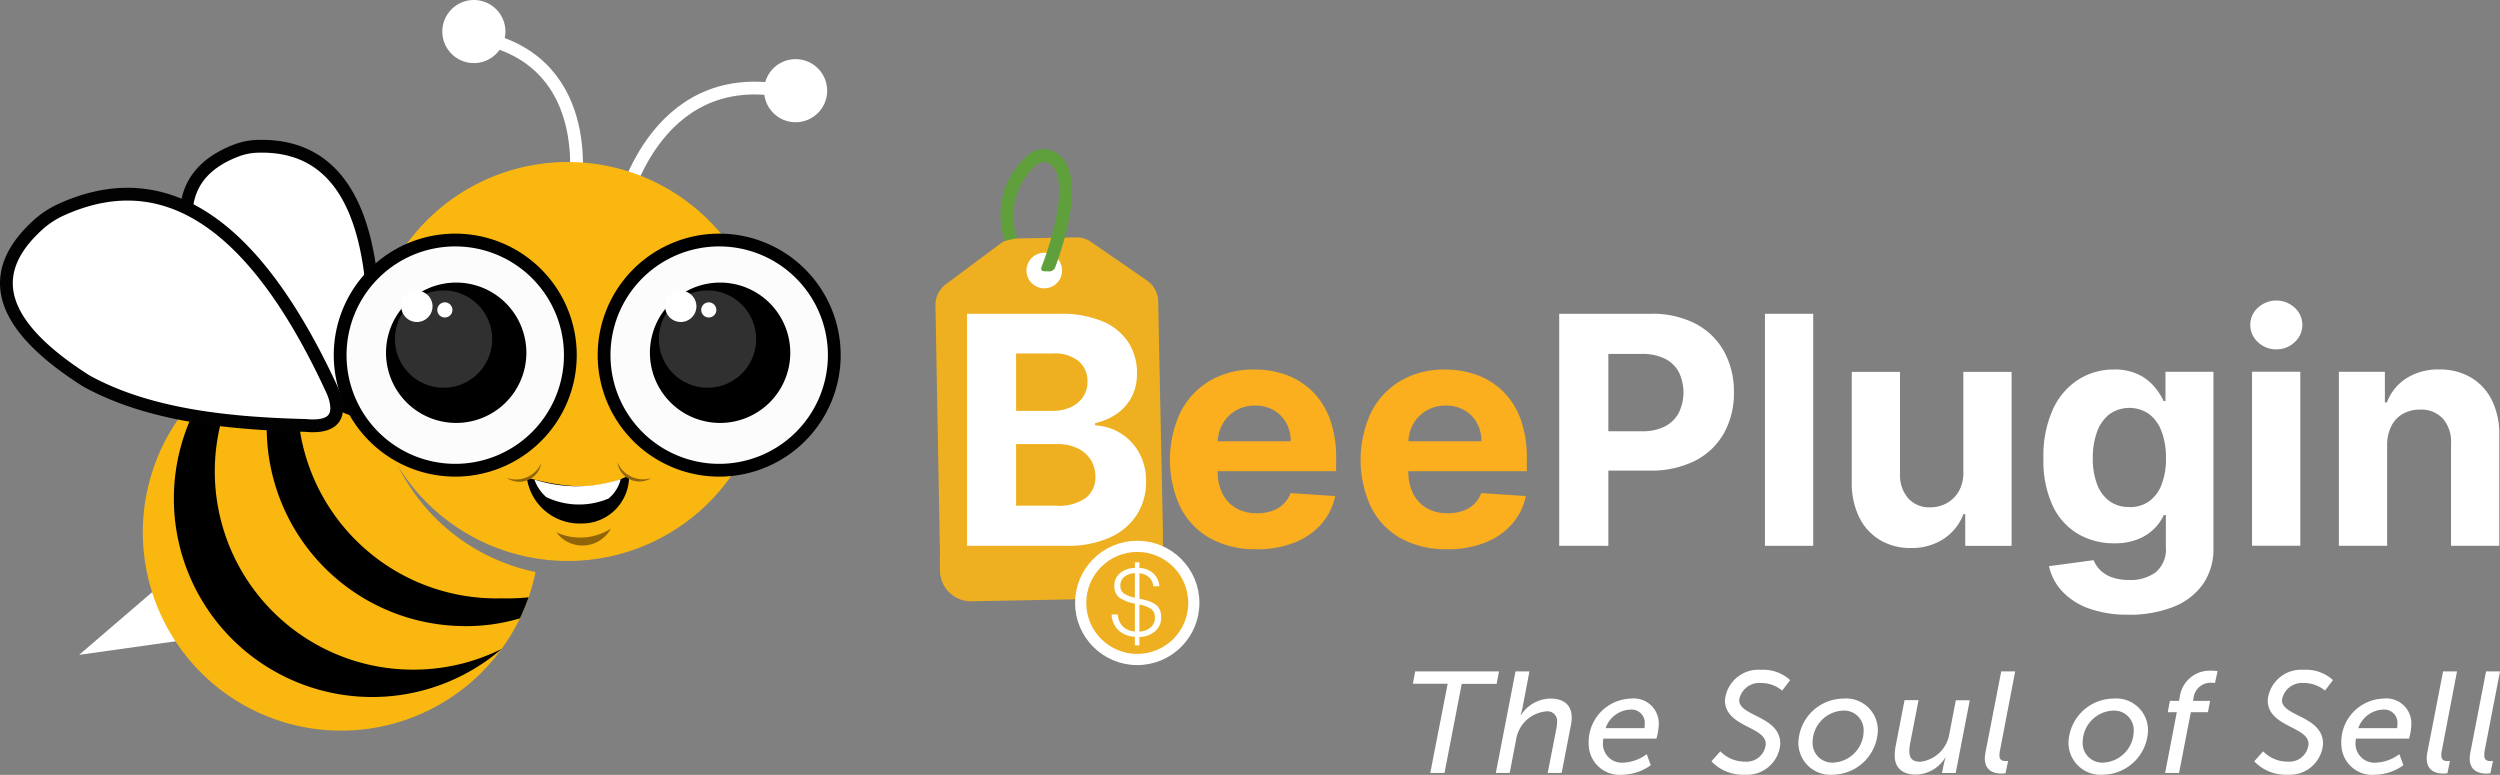 <?xml version="1.0" encoding="UTF-8"?>
<svg xmlns="http://www.w3.org/2000/svg" xmlns:xlink="http://www.w3.org/1999/xlink" width="156.388" height="48.473" viewBox="0 0 156.388 48.473">
  <rect x="0" y="0" width="156.388" height="48.473" fill="#808080" stroke="none"/>
  <defs>
    <clipPath id="clip-path">
      <path id="Path_47" data-name="Path 47" d="M49.78,83.826a12.452,12.452,0,0,1,.25-2.486,12.409,12.409,0,1,0,9.65,14.64,12.411,12.411,0,0,1-9.9-12.154" transform="translate(-35.115 -81.086)" fill="#f9b710"></path>
    </clipPath>
  </defs>
  <g id="Group_12" data-name="Group 12" transform="translate(-79.442 -8)">
    <g id="Group_9" data-name="Group 9" transform="translate(137.961 17.333)">
      <path id="Path_1" data-name="Path 1" d="M130.61,180.865l.01-2.12h0l-.254-12.23-.016-.873-.026-1.372a1.618,1.618,0,0,0-.7-1.3l-3.5-2.414a1.617,1.617,0,0,0-.949-.286l-3.787.07a1.62,1.62,0,0,0-.937.32l-3.412,2.543a1.617,1.617,0,0,0-.651,1.328l.033,1.793.019,1,.233,12.848h-.014l.013.961a1.932,1.932,0,0,0,1.968,1.9l10.073-.188a1.932,1.932,0,0,0,1.9-1.968" transform="translate(-116.39 -154.754)" fill="#eeb020"></path>
      <path id="Path_2" data-name="Path 2" d="M140.774,165.676a1.113,1.113,0,1,1,.07-.85,1.113,1.113,0,0,1-.07.85" transform="translate(-132.978 -157.576)" fill="#fff"></path>
      <path id="Path_3" data-name="Path 3" d="M135.511,139.719c1.019.88.194,4.214-.645,6.374a.174.174,0,0,0,.158.237l.321.009a.4.4,0,0,0,.388-.257c.624-1.688,1.857-5.636.307-6.975a1.485,1.485,0,0,0-1.92-.115,4.891,4.891,0,0,0-1.53,5.434l.758-.171a4.28,4.28,0,0,1,1.229-4.6.686.686,0,0,1,.934.06" transform="translate(-128.243 -138.694)" fill="#5fa03c"></path>
      <path id="Path_4" data-name="Path 4" d="M124.122,193.507V178.993h5.811a6.6,6.6,0,0,1,2.672.475,3.559,3.559,0,0,1,1.609,1.314,3.5,3.5,0,0,1,.539,1.931,3.138,3.138,0,0,1-.34,1.492,2.911,2.911,0,0,1-.932,1.049,3.832,3.832,0,0,1-1.35.578v.142a3.273,3.273,0,0,1,1.555.468,3.334,3.334,0,0,1,1.18,1.208,3.6,3.6,0,0,1,.453,1.846,3.774,3.774,0,0,1-.571,2.059,3.88,3.88,0,0,1-1.683,1.428,6.409,6.409,0,0,1-2.743.525Zm3.069-8.441h2.275a2.691,2.691,0,0,0,1.123-.223,1.867,1.867,0,0,0,.779-.634,1.677,1.677,0,0,0,.287-.985,1.6,1.6,0,0,0-.556-1.269,2.336,2.336,0,0,0-1.577-.482H127.19Zm0,5.932h2.5a2.892,2.892,0,0,0,1.871-.493,1.627,1.627,0,0,0,.588-1.314,1.952,1.952,0,0,0-.291-1.063,1.98,1.98,0,0,0-.826-.723,2.864,2.864,0,0,0-1.272-.262h-2.572Z" transform="translate(-122.147 -168.697)" fill="#fff"></path>
      <path id="Path_5" data-name="Path 5" d="M179.2,203.881a5.77,5.77,0,0,1-2.888-.684,4.626,4.626,0,0,1-1.86-1.942,7.064,7.064,0,0,1,0-5.928,4.811,4.811,0,0,1,1.839-1.977,5.338,5.338,0,0,1,2.789-.709,5.762,5.762,0,0,1,2.009.344,4.534,4.534,0,0,1,1.63,1.031,4.7,4.7,0,0,1,1.088,1.726,6.9,6.9,0,0,1,.39,2.427V199h-9.192v-1.871h6.35a2.313,2.313,0,0,0-.284-1.155,2.064,2.064,0,0,0-.783-.79,2.284,2.284,0,0,0-1.159-.287,2.327,2.327,0,0,0-1.216.315,2.26,2.26,0,0,0-.825.843,2.4,2.4,0,0,0-.3,1.173v1.779a3.023,3.023,0,0,0,.3,1.4,2.155,2.155,0,0,0,.854.907,2.577,2.577,0,0,0,1.311.319,2.857,2.857,0,0,0,.922-.142,1.912,1.912,0,0,0,.716-.425,1.846,1.846,0,0,0,.454-.694l2.792.184a3.809,3.809,0,0,1-.868,1.754,4.363,4.363,0,0,1-1.687,1.162,6.34,6.34,0,0,1-2.378.415" transform="translate(-159.134 -178.859)" fill="#fbae1e"></path>
      <path id="Path_6" data-name="Path 6" d="M225.888,203.881A5.771,5.771,0,0,1,223,203.2a4.626,4.626,0,0,1-1.86-1.942,7.064,7.064,0,0,1,0-5.928,4.811,4.811,0,0,1,1.839-1.977,5.338,5.338,0,0,1,2.789-.709,5.762,5.762,0,0,1,2.009.344,4.535,4.535,0,0,1,1.63,1.031,4.7,4.7,0,0,1,1.088,1.726,6.9,6.9,0,0,1,.39,2.427V199h-9.192v-1.871h6.35a2.314,2.314,0,0,0-.284-1.155,2.065,2.065,0,0,0-.783-.79,2.284,2.284,0,0,0-1.159-.287,2.327,2.327,0,0,0-1.216.315,2.261,2.261,0,0,0-.826.843,2.4,2.4,0,0,0-.3,1.173v1.779a3.023,3.023,0,0,0,.3,1.4,2.155,2.155,0,0,0,.854.907,2.578,2.578,0,0,0,1.311.319,2.857,2.857,0,0,0,.922-.142,1.912,1.912,0,0,0,.716-.425,1.847,1.847,0,0,0,.454-.694l2.792.184a3.807,3.807,0,0,1-.868,1.754,4.362,4.362,0,0,1-1.686,1.162,6.34,6.34,0,0,1-2.378.415" transform="translate(-193.893 -178.859)" fill="#fbae1e"></path>
      <path id="Path_7" data-name="Path 7" d="M269.113,193.507V178.993h5.726a5.856,5.856,0,0,1,2.814.627,4.323,4.323,0,0,1,1.775,1.736,5.194,5.194,0,0,1,.613,2.555,5.107,5.107,0,0,1-.623,2.551,4.307,4.307,0,0,1-1.8,1.722,6.093,6.093,0,0,1-2.853.617h-3.65v-2.459h3.154a3.089,3.089,0,0,0,1.464-.308,2.02,2.02,0,0,0,.865-.857,2.931,2.931,0,0,0,0-2.53,1.985,1.985,0,0,0-.868-.843,3.19,3.19,0,0,0-1.474-.3h-2.069v12.005Z" transform="translate(-230.095 -168.697)" fill="#fff"></path>
      <rect id="Rectangle_3" data-name="Rectangle 3" width="3.019" height="14.514" transform="translate(51.888 10.296)" fill="#fff"></rect>
      <path id="Path_8" data-name="Path 8" d="M347.717,199.447V193.2h3.019v10.886h-2.9V202.1h-.113a3.221,3.221,0,0,1-1.222,1.538,3.61,3.61,0,0,1-2.08.581,3.668,3.668,0,0,1-1.92-.5,3.386,3.386,0,0,1-1.293-1.41,4.847,4.847,0,0,1-.471-2.19V193.2h3.019v6.392a2.2,2.2,0,0,0,.517,1.524,1.759,1.759,0,0,0,1.368.56,2.147,2.147,0,0,0,1.02-.252,1.947,1.947,0,0,0,.769-.748,2.326,2.326,0,0,0,.287-1.226" transform="translate(-283.419 -179.272)" fill="#fff"></path>
      <path id="Path_9" data-name="Path 9" d="M393.035,207.976a7.03,7.03,0,0,1-2.512-.4,4.2,4.2,0,0,1-1.662-1.088,3.334,3.334,0,0,1-.8-1.545l2.792-.376a1.824,1.824,0,0,0,.4.61,2,2,0,0,0,.733.457,3.156,3.156,0,0,0,1.116.173,2.645,2.645,0,0,0,1.626-.478,1.864,1.864,0,0,0,.642-1.6V201.74h-.128a2.872,2.872,0,0,1-.6.858,3,3,0,0,1-1.02.659,3.923,3.923,0,0,1-1.488.255,4.426,4.426,0,0,1-2.229-.571,4.006,4.006,0,0,1-1.6-1.751,6.642,6.642,0,0,1-.592-2.987,7.049,7.049,0,0,1,.6-3.09,4.321,4.321,0,0,1,1.606-1.857,4.122,4.122,0,0,1,2.2-.616,3.4,3.4,0,0,1,1.53.308,3.03,3.03,0,0,1,1,.765,4.235,4.235,0,0,1,.585.9h.113v-1.828h3v10.992a3.848,3.848,0,0,1-.68,2.325,4.117,4.117,0,0,1-1.882,1.407,7.518,7.518,0,0,1-2.76.471m.064-6.733a2.059,2.059,0,0,0,1.237-.365,2.3,2.3,0,0,0,.779-1.049,4.426,4.426,0,0,0,.273-1.641,4.647,4.647,0,0,0-.269-1.662,2.426,2.426,0,0,0-.78-1.1,2.167,2.167,0,0,0-2.495.011,2.45,2.45,0,0,0-.772,1.109,4.7,4.7,0,0,0-.262,1.637,4.481,4.481,0,0,0,.266,1.626,2.3,2.3,0,0,0,.772,1.056,2.055,2.055,0,0,0,1.251.372" transform="translate(-318.404 -178.858)" fill="#fff"></path>
      <path id="Path_10" data-name="Path 10" d="M439.953,178.8a1.621,1.621,0,0,1-1.152-.45,1.452,1.452,0,0,1,0-2.155,1.7,1.7,0,0,1,2.3,0,1.452,1.452,0,0,1,0,2.155,1.62,1.62,0,0,1-1.151.45m-1.517,1.4h3.019v10.886h-3.019Z" transform="translate(-356.075 -166.281)" fill="#fff"></path>
      <path id="Path_11" data-name="Path 11" d="M463.033,197.375v6.293h-3.019V192.783h2.877V194.7h.128a3.058,3.058,0,0,1,1.212-1.506,3.687,3.687,0,0,1,2.062-.556,3.831,3.831,0,0,1,1.977.5,3.376,3.376,0,0,1,1.311,1.414,4.757,4.757,0,0,1,.468,2.186v6.931H467.03v-6.393a2.2,2.2,0,0,0-.51-1.563,1.838,1.838,0,0,0-1.424-.564,2.147,2.147,0,0,0-1.074.262,1.8,1.8,0,0,0-.723.762,2.642,2.642,0,0,0-.266,1.2" transform="translate(-372.224 -178.859)" fill="#fff"></path>
      <path id="Path_45" data-name="Path 45" d="M159.021,239.478a3.539,3.539,0,1,1-3.539-3.539,3.539,3.539,0,0,1,3.539,3.539" transform="translate(-142.861 -211.095)" fill="#eeb020"></path>
      <circle id="Ellipse_1" data-name="Ellipse 1" cx="3.539" cy="3.539" r="3.539" transform="translate(9.083 24.844)" fill="none" stroke="#fff" stroke-miterlimit="10" stroke-width="0.7"></circle>
      <path id="Path_46" data-name="Path 46" d="M160.963,245.039V244.5a1.564,1.564,0,0,1-1.055-.432,1.445,1.445,0,0,1-.4-.962h.389a1.132,1.132,0,0,0,.306.743,1.166,1.166,0,0,0,.762.324V242.43a2.533,2.533,0,0,1-.972-.376.867.867,0,0,1-.311-.74.992.992,0,0,1,.352-.79,1.483,1.483,0,0,1,.932-.327v-.352h.284v.352a1.377,1.377,0,0,1,.873.345,1.249,1.249,0,0,1,.373.8h-.376a.879.879,0,0,0-.271-.561,1,1,0,0,0-.6-.247v1.585a5.206,5.206,0,0,1,.543.139,1.873,1.873,0,0,1,.419.2.8.8,0,0,1,.3.336,1.142,1.142,0,0,1,.1.5,1.1,1.1,0,0,1-.38.86,1.526,1.526,0,0,1-.984.361v.53Zm0-2.98v-1.536a1.087,1.087,0,0,0-.663.234.682.682,0,0,0-.244.543.58.58,0,0,0,.207.484,1.806,1.806,0,0,0,.7.274m.284,2.122a1.147,1.147,0,0,0,.694-.256.761.761,0,0,0,.275-.614.638.638,0,0,0-.216-.534,1.951,1.951,0,0,0-.753-.287Z" transform="translate(-148.491 -214.003)" fill="#fff"></path>
    </g>
    <g id="Group_10" data-name="Group 10" transform="translate(-1689 108.821)">
      <g id="Group_8" data-name="Group 8" transform="translate(1768.847 -100.821)">
        <path id="Path_16" data-name="Path 16" d="M23.571,136.4l-5.541,4.757,6.691-.941Z" transform="translate(-13.485 -100.193)" fill="#fff"></path>
        <path id="Path_17" data-name="Path 17" d="M49.78,83.826a12.452,12.452,0,0,1,.25-2.486,12.409,12.409,0,1,0,9.65,14.64,12.411,12.411,0,0,1-9.9-12.154" transform="translate(-26.584 -60.197)" fill="#f9b710"></path>
        <g id="Mask_Group_2" data-name="Mask Group 2" transform="translate(8.531 20.889)" clip-path="url(#clip-path)">
          <path id="Path_48" data-name="Path 48" d="M57.62,99.778a12.4,12.4,0,0,1-8.1-21.8,12.407,12.407,0,1,0,13.637,20.5,12.349,12.349,0,0,1-5.537,1.3" transform="translate(-40.707 -78.777)"></path>
          <path id="Path_49" data-name="Path 49" d="M79.79,83.093A12.448,12.448,0,0,1,67.125,70.9a12.612,12.612,0,0,1,4.565-9.394,12.413,12.413,0,0,0,5.727,23.32A11.7,11.7,0,0,0,85.327,82a12.225,12.225,0,0,1-5.537,1.087" transform="translate(-57.451 -66.551)"></path>
        </g>
        <path id="Path_12" data-name="Path 12" d="M151.4,29.019s1.9-8.953,10.088-7.474" transform="translate(-112.915 -15.872)" fill="none" stroke="#fff" stroke-linecap="round" stroke-miterlimit="10" stroke-width="0.8"></path>
        <path id="Path_13" data-name="Path 13" d="M123.393,18.917s1.518-8.029-5.737-9.629" transform="translate(-87.862 -6.895)" fill="none" stroke="#fff" stroke-linecap="round" stroke-miterlimit="10" stroke-width="0.8"></path>
        <path id="Path_14" data-name="Path 14" d="M111.785,1.973A1.973,1.973,0,1,1,109.812,0a1.973,1.973,0,0,1,1.973,1.973" transform="translate(-80.574)" fill="#fff"></path>
        <path id="Path_15" data-name="Path 15" d="M189.913,16.335a1.973,1.973,0,1,1-1.973-1.973,1.973,1.973,0,0,1,1.973,1.973" transform="translate(-138.575 -10.662)" fill="#fff"></path>
        <path id="Path_20" data-name="Path 20" d="M34.988,93.11A12.409,12.409,0,0,0,59.554,95.6,12.421,12.421,0,0,1,49.9,80.956,12.419,12.419,0,0,0,34.988,93.11" transform="translate(-26.49 -59.913)" fill="none"></path>
        <path id="Path_21" data-name="Path 21" d="M114.837,51.819a12.478,12.478,0,1,1-12.478-12.478,12.478,12.478,0,0,1,12.478,12.478" transform="translate(-67.243 -29.206)" fill="#f9b710"></path>
        <path id="Path_22" data-name="Path 22" d="M55.286,51.623c.994.644,1.627.427,1.889-.68a3.451,3.451,0,0,0,.078-.557c.6-8.83-1.05-15.175-7.34-14.86a4.2,4.2,0,0,0-1.073.224c-3.311,1.226-4.327,3.922-1.847,8.854.045.089.093.177.145.261,1.776,2.883,4.775,4.946,8.148,6.758" transform="translate(-34.379 -26.366)" fill="#fff"></path>
        <path id="Path_23" data-name="Path 23" d="M55.286,51.623c.994.644,1.627.427,1.889-.68a3.451,3.451,0,0,0,.078-.557c.6-8.83-1.05-15.175-7.34-14.86a4.2,4.2,0,0,0-1.073.224c-3.311,1.226-4.327,3.922-1.847,8.854.045.089.093.177.145.261C48.914,47.749,51.913,49.812,55.286,51.623Z" transform="translate(-34.379 -26.366)" fill="none" stroke="#020202" stroke-miterlimit="10" stroke-width="0.8"></path>
        <path id="Path_24" data-name="Path 24" d="M161.5,65.479a7.2,7.2,0,1,1-7.2-7.2,7.2,7.2,0,0,1,7.2,7.2" transform="translate(-109.716 -43.264)" fill="#fcfcfc"></path>
        <path id="Path_25" data-name="Path 25" d="M161.5,65.479a7.2,7.2,0,1,1-7.2-7.2A7.2,7.2,0,0,1,161.5,65.479Z" transform="translate(-109.716 -43.264)" fill="none" stroke="#000" stroke-miterlimit="10" stroke-width="0.8"></path>
        <path id="Path_26" data-name="Path 26" d="M167.024,73.007a4.39,4.39,0,1,1-4.39-4.39,4.39,4.39,0,0,1,4.39,4.39" transform="translate(-117.993 -50.94)"></path>
        <path id="Path_27" data-name="Path 27" d="M166.5,73.574a3.042,3.042,0,1,1-3.042-3.042,3.042,3.042,0,0,1,3.042,3.042" transform="translate(-119.604 -52.362)" fill="#303030"></path>
        <path id="Path_28" data-name="Path 28" d="M163.9,71.574a.978.978,0,1,1-.978-.978.978.978,0,0,1,.978.978" transform="translate(-120.741 -52.41)" fill="#fff"></path>
        <path id="Path_29" data-name="Path 29" d="M171.651,73.894a.473.473,0,1,1-.473-.473.473.473,0,0,1,.473.473" transform="translate(-127.245 -54.507)" fill="#fff"></path>
        <path id="Path_30" data-name="Path 30" d="M97.413,65.479a7.2,7.2,0,1,1-7.2-7.2,7.2,7.2,0,0,1,7.2,7.2" transform="translate(-62.14 -43.264)" fill="#fcfcfc"></path>
        <path id="Path_31" data-name="Path 31" d="M97.413,65.479a7.2,7.2,0,1,1-7.2-7.2A7.2,7.2,0,0,1,97.413,65.479Z" transform="translate(-62.14 -43.264)" fill="none" stroke="#000" stroke-miterlimit="10" stroke-width="0.8"></path>
        <path id="Path_32" data-name="Path 32" d="M102.939,73.007a4.39,4.39,0,1,1-4.39-4.39,4.39,4.39,0,0,1,4.39,4.39" transform="translate(-70.417 -50.94)"></path>
        <path id="Path_33" data-name="Path 33" d="M102.412,73.574a3.042,3.042,0,1,1-3.042-3.042,3.042,3.042,0,0,1,3.042,3.042" transform="translate(-72.028 -52.362)" fill="#303030"></path>
        <path id="Path_34" data-name="Path 34" d="M99.817,71.574a.978.978,0,1,1-.978-.978.978.978,0,0,1,.978.978" transform="translate(-73.165 -52.41)" fill="#fff"></path>
        <path id="Path_35" data-name="Path 35" d="M107.566,73.894a.473.473,0,1,1-.473-.473.473.473,0,0,1,.473.473" transform="translate(-79.67 -54.507)" fill="#fff"></path>
        <path id="Path_38" data-name="Path 38" d="M20.7,61.633c1.551.147,2.189-.387,1.884-1.625a3.327,3.327,0,0,0-.217-.6c-4.214-9.134-9.736-14.658-17.1-11.2a5.763,5.763,0,0,0-1.161.761c-3.283,2.882-3,6.087,2.732,9.782.1.067.211.13.32.189,3.739,2,8.486,2.562,13.541,2.688" transform="translate(-2 -35.02)" fill="#fff"></path>
        <path id="Path_39" data-name="Path 39" d="M20.7,61.633c1.551.147,2.189-.387,1.884-1.625a3.327,3.327,0,0,0-.217-.6c-4.214-9.134-9.736-14.658-17.1-11.2a5.763,5.763,0,0,0-1.161.761c-3.283,2.882-3,6.087,2.732,9.782.1.067.211.13.32.189C10.9,60.942,15.647,61.507,20.7,61.633Z" transform="translate(-2 -35.02)" fill="none" stroke="#020202" stroke-miterlimit="10" stroke-width="0.8"></path>
        <path id="Path_40" data-name="Path 40" d="M135.518,128.592a3.561,3.561,0,0,0,3.415-.231,2.028,2.028,0,0,1-3.415.231" transform="translate(-101.122 -95.294)" fill="#916409"></path>
        <path id="Path_41" data-name="Path 41" d="M128.339,115.568c2.24.592,4.368.9,6.4-.138a2.944,2.944,0,0,1-2.984,3.011,3.331,3.331,0,0,1-3.414-2.873" transform="translate(-95.793 -85.694)"></path>
        <path id="Path_42" data-name="Path 42" d="M130.2,116.361a2.615,2.615,0,0,0,.742,1.1,4.76,4.76,0,0,0,3.9.089,2.286,2.286,0,0,0,.76-1.213,8.647,8.647,0,0,1-5.4.027" transform="translate(-97.177 -86.365)" fill="#fff"></path>
        <path id="Path_43" data-name="Path 43" d="M123.5,113.393a1.733,1.733,0,0,0,2.155-.921,1.389,1.389,0,0,1-2.155.921" transform="translate(-92.202 -83.498)" fill="#916409"></path>
        <path id="Path_44" data-name="Path 44" d="M152.475,113.218a1.733,1.733,0,0,1-2.121-1,1.389,1.389,0,0,0,2.121,1" transform="translate(-112.136 -83.312)" fill="#916409"></path>
      </g>
    </g>
    <path id="Path_51" data-name="Path 51" d="M1.632.353h.89L3.6-5.222H5.786L5.93-6H.688l-.144.773H2.72Zm4.1,0H6.6L7-1.724A2.094,2.094,0,0,1,8.888-3.5a.6.6,0,0,1,.5.165.6.6,0,0,1,.178.491,2.835,2.835,0,0,1-.063.513L8.978.353H9.85l.557-2.877A2.792,2.792,0,0,0,10.48-3.1c0-.827-.522-1.2-1.34-1.2A2.215,2.215,0,0,0,7.306-3.262H7.288s.054-.189.1-.4L7.836-6H6.964Zm5.809-1.834a1.935,1.935,0,0,0,.638,1.455A1.935,1.935,0,0,0,13.69.461a3.106,3.106,0,0,0,1.735-.593l-.252-.692a2.633,2.633,0,0,1-1.448.531A1.188,1.188,0,0,1,12.8-.615a1.188,1.188,0,0,1-.368-.91,1.372,1.372,0,0,1,.027-.27h3.318a3.344,3.344,0,0,0,.144-.827,1.561,1.561,0,0,0-.47-1.249A1.561,1.561,0,0,0,14.185-4.3a2.724,2.724,0,0,0-1.909.859,2.724,2.724,0,0,0-.735,1.96ZM12.6-2.452a1.714,1.714,0,0,1,1.565-1.16.827.827,0,0,1,.656.252.827.827,0,0,1,.225.665,1.5,1.5,0,0,1-.018.243ZM19.22-.375a2.713,2.713,0,0,0,2.086.836,2.082,2.082,0,0,0,2.221-1.924c0-1.762-2.572-1.708-2.572-2.743a1.274,1.274,0,0,1,1.358-1.07,2.053,2.053,0,0,1,1.331.477l.5-.656A2.488,2.488,0,0,0,22.322-6.1a2.1,2.1,0,0,0-2.257,1.9c0,1.69,2.554,1.628,2.554,2.743a1.2,1.2,0,0,1-.419.819,1.2,1.2,0,0,1-.876.281A2.131,2.131,0,0,1,19.777-1Zm5.44-1.169A2,2,0,0,0,25.3-.064a2,2,0,0,0,1.525.525,2.856,2.856,0,0,0,2.805-2.778,1.985,1.985,0,0,0-.642-1.467A1.985,1.985,0,0,0,27.474-4.3,2.843,2.843,0,0,0,24.66-1.544Zm.89-.036a1.988,1.988,0,0,1,1.915-1.969,1.223,1.223,0,0,1,.92.357,1.223,1.223,0,0,1,.357.92A2,2,0,0,1,26.836-.294a1.227,1.227,0,0,1-.928-.358,1.227,1.227,0,0,1-.358-.928Zm5.134.836c0,.881.611,1.2,1.322,1.2A2.223,2.223,0,0,0,33.85-.609h.018a4.427,4.427,0,0,0-.117.432l-.108.531H34.5l.881-4.55h-.872l-.4,2.068a2.087,2.087,0,0,1-1.816,1.78C31.764-.348,31.6-.6,31.6-1a3.017,3.017,0,0,1,.054-.522l.522-2.68H31.3l-.557,2.877a3.4,3.4,0,0,0-.058.581Zm5.638.18c0,.773.557.953,1.034.953a2.091,2.091,0,0,0,.261-.018L37.779-.4a1.131,1.131,0,0,1-.144.009c-.189,0-.4-.036-.4-.369A1.7,1.7,0,0,1,37.28-1.1L38.22-6h-.872l-.98,5.044a2.222,2.222,0,0,0-.046.392Zm5.233-.98A2,2,0,0,0,42.2-.064a2,2,0,0,0,1.526.525,2.856,2.856,0,0,0,2.805-2.778,1.985,1.985,0,0,0-.642-1.467A1.985,1.985,0,0,0,44.37-4.3a2.843,2.843,0,0,0-2.814,2.756Zm.89-.036A1.988,1.988,0,0,1,44.36-3.549a1.223,1.223,0,0,1,.92.357,1.223,1.223,0,0,1,.357.92A2,2,0,0,1,43.732-.294,1.227,1.227,0,0,1,42.8-.652a1.227,1.227,0,0,1-.358-.928ZM47.6.353h.872l.737-3.8h1.07l.135-.71h-1.07l.036-.18a1.071,1.071,0,0,1,1.133-.953.943.943,0,0,1,.207.018l.162-.746a2.659,2.659,0,0,0-.4-.027,1.891,1.891,0,0,0-1.969,1.672l-.045.216H47.9l-.135.71h.566Zm5.575-.728a2.713,2.713,0,0,0,2.086.836A2.082,2.082,0,0,0,57.48-1.463c0-1.762-2.572-1.708-2.572-2.743a1.274,1.274,0,0,1,1.358-1.07A2.053,2.053,0,0,1,57.6-4.8l.5-.656A2.488,2.488,0,0,0,56.275-6.1a2.1,2.1,0,0,0-2.257,1.9c0,1.69,2.554,1.628,2.554,2.743a1.2,1.2,0,0,1-.419.819,1.2,1.2,0,0,1-.876.281A2.131,2.131,0,0,1,53.731-1Zm5.449-1.106a1.935,1.935,0,0,0,.637,1.454,1.935,1.935,0,0,0,1.51.488,3.106,3.106,0,0,0,1.735-.593l-.252-.692a2.633,2.633,0,0,1-1.448.531,1.188,1.188,0,0,1-.927-.322,1.188,1.188,0,0,1-.368-.91,1.372,1.372,0,0,1,.027-.27h3.318A3.344,3.344,0,0,0,63-2.623a1.561,1.561,0,0,0-.471-1.248A1.561,1.561,0,0,0,61.266-4.3a2.724,2.724,0,0,0-1.909.859,2.724,2.724,0,0,0-.735,1.96Zm1.061-.971a1.714,1.714,0,0,1,1.565-1.16.827.827,0,0,1,.656.252.827.827,0,0,1,.225.665,1.5,1.5,0,0,1-.018.243Zm4.28,1.888c0,.773.557.953,1.034.953A2.091,2.091,0,0,0,65.26.371L65.42-.4a1.131,1.131,0,0,1-.144.009c-.189,0-.4-.036-.4-.369a1.7,1.7,0,0,1,.045-.342L65.86-6h-.872l-.98,5.044a2.223,2.223,0,0,0-.045.392Zm2.689,0c0,.773.557.953,1.034.953a2.091,2.091,0,0,0,.261-.018L68.108-.4a1.131,1.131,0,0,1-.144.009c-.189,0-.4-.036-.4-.369A1.7,1.7,0,0,1,67.6-1.1L68.549-6h-.872L66.7-.951a2.221,2.221,0,0,0-.048.387Z" transform="translate(167.281 56)" fill="#fff"></path>
  </g>
</svg>
